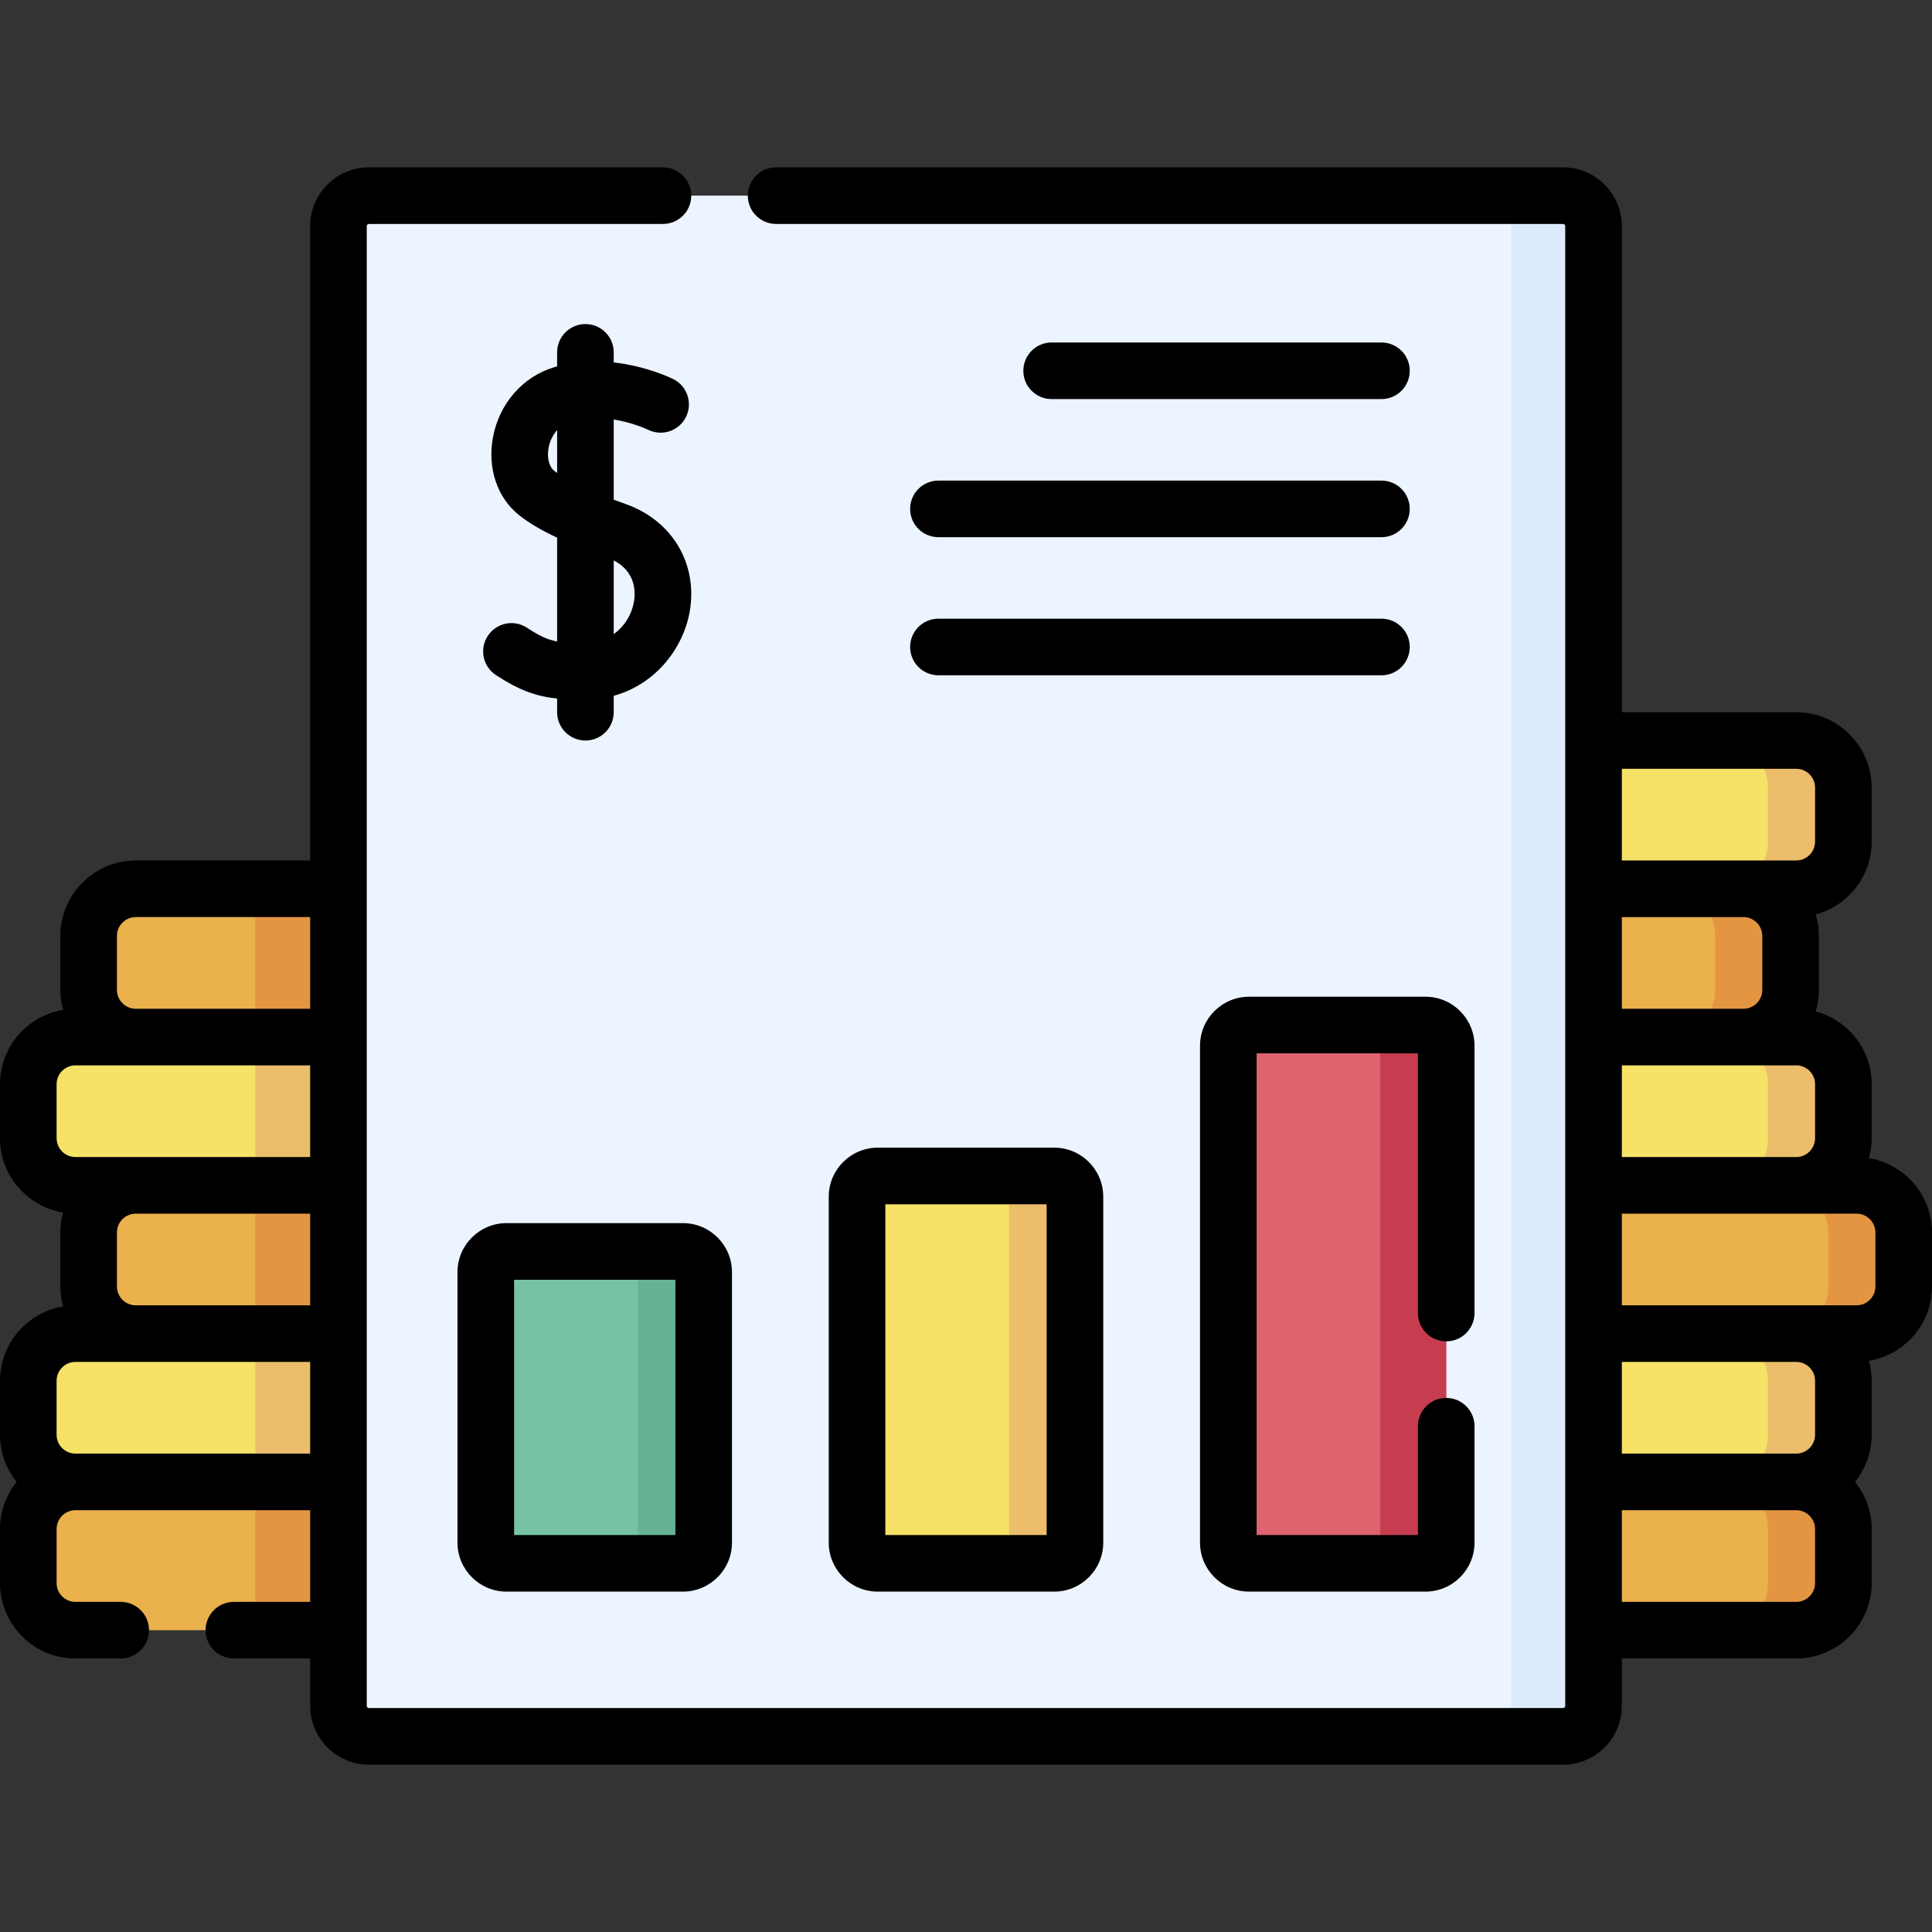 <svg id="Capa_1" enable-background="new 0 0 512 512" height="512" viewBox="0 0 512 512" width="512" xmlns="http://www.w3.org/2000/svg"><rect x="0" y="0" width="512" height="512" fill="#333333" stroke="none"/><g><g><path d="m476.013 432.015h-96.361c-6.903 0-12.499-5.596-12.499-12.499v-14.298c0-6.903 5.596-12.499 12.499-12.499h96.361c6.903 0 12.499 5.596 12.499 12.499v14.298c0 6.903-5.596 12.499-12.499 12.499z" fill="#eab14d"/><path d="m476.013 392.72h-19.98c6.903 0 12.499 5.596 12.499 12.499v14.298c0 6.903-5.596 12.499-12.499 12.499h19.98c6.903 0 12.499-5.596 12.499-12.499v-14.298c0-6.904-5.596-12.499-12.499-12.499z" fill="#e49542"/><path d="m492.001 353.424h-96.361c-6.903 0-12.499-5.596-12.499-12.499v-14.298c0-6.903 5.596-12.499 12.499-12.499h96.361c6.903 0 12.499 5.596 12.499 12.499v14.298c0 6.903-5.596 12.499-12.499 12.499z" fill="#eab14d"/><path d="m492.001 314.128h-19.98c6.903 0 12.499 5.596 12.499 12.499v14.298c0 6.903-5.596 12.499-12.499 12.499h19.98c6.903 0 12.499-5.596 12.499-12.499v-14.298c0-6.903-5.596-12.499-12.499-12.499z" fill="#e49542"/><path d="m462.024 274.832h-96.361c-6.903 0-12.499-5.596-12.499-12.499v-14.298c0-6.903 5.596-12.499 12.499-12.499h96.361c6.903 0 12.499 5.596 12.499 12.499v14.298c0 6.904-5.596 12.499-12.499 12.499z" fill="#eab14d"/><path d="m462.024 235.537h-19.98c6.903 0 12.499 5.596 12.499 12.499v14.298c0 6.903-5.596 12.499-12.499 12.499h19.98c6.903 0 12.499-5.596 12.499-12.499v-14.298c0-6.904-5.596-12.499-12.499-12.499z" fill="#e49542"/><path d="m476.013 392.719h-96.361c-6.903 0-12.499-5.596-12.499-12.499v-14.298c0-6.903 5.596-12.499 12.499-12.499h96.361c6.903 0 12.499 5.596 12.499 12.499v14.298c0 6.904-5.596 12.499-12.499 12.499z" fill="#f6e266"/><path d="m476.013 353.424h-19.98c6.903 0 12.499 5.596 12.499 12.499v14.298c0 6.903-5.596 12.499-12.499 12.499h19.98c6.903 0 12.499-5.596 12.499-12.499v-14.298c0-6.903-5.596-12.499-12.499-12.499z" fill="#ecbe6b"/><path d="m476.013 314.128h-96.361c-6.903 0-12.499-5.596-12.499-12.499v-14.298c0-6.903 5.596-12.499 12.499-12.499h96.361c6.903 0 12.499 5.596 12.499 12.499v14.298c0 6.903-5.596 12.499-12.499 12.499z" fill="#f6e266"/><path d="m476.013 274.832h-19.98c6.903 0 12.499 5.596 12.499 12.499v14.298c0 6.903-5.596 12.499-12.499 12.499h19.98c6.903 0 12.499-5.596 12.499-12.499v-14.298c0-6.903-5.596-12.499-12.499-12.499z" fill="#ecbe6b"/><path d="m476.013 235.537h-96.361c-6.903 0-12.499-5.596-12.499-12.499v-14.298c0-6.903 5.596-12.499 12.499-12.499h96.361c6.903 0 12.499 5.596 12.499 12.499v14.298c0 6.903-5.596 12.499-12.499 12.499z" fill="#f6e266"/><path d="m476.013 196.241h-19.98c6.903 0 12.499 5.596 12.499 12.499v14.298c0 6.903-5.596 12.499-12.499 12.499h19.98c6.903 0 12.499-5.596 12.499-12.499v-14.298c0-6.903-5.596-12.499-12.499-12.499z" fill="#ecbe6b"/></g><g><path d="m105.36 432.015h-85.361c-6.903 0-12.499-5.596-12.499-12.499v-14.298c0-6.903 5.596-12.499 12.499-12.499h85.361c6.903 0 12.499 5.596 12.499 12.499v14.298c0 6.903-5.596 12.499-12.499 12.499z" fill="#eab14d"/><path d="m105.36 392.72h-37.703v39.296h37.703c6.903 0 12.499-5.596 12.499-12.499v-14.298c0-6.904-5.596-12.499-12.499-12.499z" fill="#e49542"/><path d="m121.348 353.424h-85.361c-6.903 0-12.499-5.596-12.499-12.499v-14.298c0-6.903 5.596-12.499 12.499-12.499h85.361c6.903 0 12.499 5.596 12.499 12.499v14.298c-.001 6.903-5.596 12.499-12.499 12.499z" fill="#eab14d"/><path d="m121.348 314.128h-53.691v39.296h53.691c6.903 0 12.499-5.596 12.499-12.499v-14.298c-.001-6.903-5.596-12.499-12.499-12.499z" fill="#e49542"/><path d="m121.348 274.832h-85.361c-6.903 0-12.499-5.596-12.499-12.499v-14.298c0-6.903 5.596-12.499 12.499-12.499h85.361c6.903 0 12.499 5.596 12.499 12.499v14.298c-.001 6.904-5.596 12.499-12.499 12.499z" fill="#eab14d"/><path d="m121.348 235.537h-53.691v39.296h53.691c6.903 0 12.499-5.596 12.499-12.499v-14.298c-.001-6.903-5.596-12.499-12.499-12.499z" fill="#e49542"/><path d="m105.36 392.72h-85.361c-6.903 0-12.499-5.596-12.499-12.499v-14.298c0-6.903 5.596-12.499 12.499-12.499h85.361c6.903 0 12.499 5.596 12.499 12.499v14.298c0 6.903-5.596 12.499-12.499 12.499z" fill="#f6e266"/><path d="m105.36 353.424h-37.703v39.296h37.703c6.903 0 12.499-5.596 12.499-12.499v-14.298c0-6.903-5.596-12.499-12.499-12.499z" fill="#ecbe6b"/><path d="m105.36 314.128h-85.361c-6.903 0-12.499-5.596-12.499-12.499v-14.298c0-6.903 5.596-12.499 12.499-12.499h85.361c6.903 0 12.499 5.596 12.499 12.499v14.298c0 6.903-5.596 12.499-12.499 12.499z" fill="#f6e266"/><path d="m105.36 274.832h-37.695c-.001.106-.008.21-.008.316v38.98h37.703c6.903 0 12.499-5.596 12.499-12.499v-14.299c0-6.902-5.596-12.498-12.499-12.498z" fill="#ecbe6b"/></g><path d="m414.221 460.151h-316.441c-4.465 0-8.084-3.619-8.084-8.084v-392.135c0-4.465 3.619-8.084 8.084-8.084h316.441c4.465 0 8.084 3.619 8.084 8.084v392.135c0 4.465-3.62 8.084-8.084 8.084z" fill="#ecf4ff"/><path d="m414.221 51.848h-21.823c4.465 0 8.084 3.619 8.084 8.084v392.135c0 4.465-3.619 8.084-8.084 8.084h21.823c4.465 0 8.084-3.62 8.084-8.084v-392.135c0-4.464-3.62-8.084-8.084-8.084z" fill="#ddeafb"/><g><path d="m180.988 414.295h-46.755c-3.035 0-5.496-2.461-5.496-5.496v-71.661c0-3.035 2.461-5.496 5.496-5.496h46.755c3.035 0 5.496 2.461 5.496 5.496v71.661c0 3.036-2.461 5.496-5.496 5.496z" fill="#78c2a4"/><path d="m180.988 331.641h-17.466c3.036 0 5.496 2.46 5.496 5.496v71.662c0 3.035-2.461 5.496-5.496 5.496h17.466c3.035 0 5.496-2.461 5.496-5.496v-71.662c0-3.035-2.461-5.496-5.496-5.496z" fill="#66b394"/></g><g><path d="m279.377 414.295h-46.754c-3.035 0-5.496-2.461-5.496-5.496v-91.661c0-3.035 2.461-5.496 5.496-5.496h46.754c3.035 0 5.496 2.461 5.496 5.496v91.661c.001 3.036-2.46 5.496-5.496 5.496z" fill="#f6e266"/><path d="m279.377 311.641h-17.466c3.036 0 5.496 2.46 5.496 5.496v91.662c0 3.035-2.461 5.496-5.496 5.496h17.466c3.035 0 5.496-2.461 5.496-5.496v-91.662c.001-3.035-2.46-5.496-5.496-5.496z" fill="#ecbe6b"/></g><path d="m377.767 414.295h-46.755c-3.035 0-5.496-2.461-5.496-5.496v-131.661c0-3.035 2.461-5.496 5.496-5.496h46.755c3.035 0 5.496 2.461 5.496 5.496v131.661c0 3.036-2.461 5.496-5.496 5.496z" fill="#dd636e"/><path d="m377.767 271.641h-17.466c3.036 0 5.496 2.46 5.496 5.496v131.662c0 3.035-2.461 5.496-5.496 5.496h17.466c3.035 0 5.496-2.461 5.496-5.496v-131.662c0-3.035-2.461-5.496-5.496-5.496z" fill="#c63d4f"/><g><path d="m165.788 133.562c-1.036-.366-2.089-.745-3.144-1.134v-21.263c5.146.834 8.972 2.665 9.092 2.722 3.699 1.835 8.187.338 10.039-3.354 1.857-3.703.362-8.21-3.341-10.067-.417-.208-6.978-3.435-15.79-4.411v-2.676c0-4.143-3.358-7.5-7.5-7.5s-7.5 3.357-7.5 7.5v3.721c-.26.072-.521.138-.781.217-8.321 2.507-14.534 9.604-16.214 18.52-1.546 8.203 1.131 16.152 6.987 20.745 2.626 2.061 5.808 3.951 10.008 5.902v27.519c-2.609-.491-4.758-1.529-8-3.648-3.467-2.27-8.115-1.297-10.382 2.171-2.267 3.467-1.295 8.115 2.171 10.382 6.146 4.02 10.669 5.634 16.21 6.213v3.625c0 4.143 3.358 7.5 7.5 7.5s7.5-3.357 7.5-7.5v-4.354c11.305-3.103 18.548-12.857 20.166-22.482 2.12-12.609-4.72-24.001-17.021-28.348zm-18.894-8.784c-1.411-1.106-2.001-3.526-1.504-6.164.289-1.535 1.024-3.245 2.255-4.63v11.352c-.259-.185-.512-.371-.751-.558zm21.124 34.642c-.532 3.163-2.353 6.471-5.373 8.621v-19.526c5.928 3.047 5.771 8.533 5.373 10.905z"/><path d="m366.098 105.761c4.143 0 7.5-3.357 7.5-7.5s-3.357-7.5-7.5-7.5h-87.405c-4.143 0-7.5 3.357-7.5 7.5s3.357 7.5 7.5 7.5z"/><path d="m241.193 134.861c0 4.143 3.358 7.5 7.5 7.5h117.405c4.143 0 7.5-3.357 7.5-7.5s-3.357-7.5-7.5-7.5h-117.405c-4.142 0-7.5 3.357-7.5 7.5z"/><path d="m248.693 178.959h117.405c4.143 0 7.5-3.357 7.5-7.5s-3.357-7.5-7.5-7.5h-117.405c-4.142 0-7.5 3.357-7.5 7.5s3.358 7.5 7.5 7.5z"/><path d="m134.233 324.142c-7.167 0-12.997 5.83-12.997 12.996v71.661c0 7.166 5.83 12.996 12.997 12.996h46.754c7.166 0 12.996-5.83 12.996-12.996v-71.661c0-7.166-5.83-12.996-12.996-12.996zm44.751 82.653h-42.747v-67.653h42.747z"/><path d="m219.626 317.138v91.661c0 7.166 5.83 12.996 12.996 12.996h46.755c7.166 0 12.996-5.83 12.996-12.996v-91.661c0-7.166-5.83-12.996-12.996-12.996h-46.755c-7.165 0-12.996 5.83-12.996 12.996zm15 2.004h42.747v87.653h-42.747z"/><path d="m495.279 306.921c.465-1.688.733-3.458.733-5.292v-14.299c0-9.237-6.303-17.008-14.828-19.296.539-1.808.839-3.719.839-5.7v-14.299c0-1.981-.3-3.892-.839-5.7 8.525-2.288 14.828-10.061 14.828-19.298v-14.297c0-11.027-8.972-19.999-19.999-19.999h-46.208v-128.808c0-8.593-6.991-15.584-15.585-15.584h-208.543c-4.142 0-7.5 3.357-7.5 7.5s3.358 7.5 7.5 7.5h208.543c.322 0 .585.262.585.584v392.135c0 .322-.263.584-.585.584h-316.44c-.322 0-.584-.262-.584-.584 0-42.704 0-347.738 0-392.135 0-.322.262-.584.584-.584h77.91c4.142 0 7.5-3.357 7.5-7.5s-3.358-7.5-7.5-7.5h-77.91c-8.593 0-15.584 6.991-15.584 15.584v168.104h-46.209c-11.027 0-19.999 8.972-19.999 19.999v14.299c0 1.834.269 3.603.733 5.291-9.47 1.57-16.721 9.796-16.721 19.704v14.299c0 9.909 7.251 18.135 16.721 19.707-.465 1.688-.733 3.458-.733 5.292v14.298c0 1.834.269 3.603.733 5.292-9.47 1.57-16.721 9.795-16.721 19.704v14.299c0 4.728 1.658 9.071 4.411 12.499-2.753 3.427-4.411 7.77-4.411 12.498v14.298c0 11.028 8.971 20 19.999 20h11.989c4.142 0 7.5-3.357 7.5-7.5s-3.358-7.5-7.5-7.5h-11.989c-2.756 0-4.999-2.243-4.999-5v-14.298c0-2.757 2.242-4.999 4.999-4.999h62.197v24.297h-20.22c-4.142 0-7.5 3.357-7.5 7.5s3.358 7.5 7.5 7.5h20.22v12.552c0 8.593 6.991 15.584 15.584 15.584h316.44c8.594 0 15.585-6.991 15.585-15.584v-12.552h46.208c11.027 0 19.999-8.972 19.999-20v-14.298c0-4.728-1.658-9.071-4.412-12.499 2.754-3.427 4.412-7.771 4.412-12.499v-14.299c0-1.834-.269-3.603-.733-5.291 9.47-1.572 16.721-9.798 16.721-19.707v-14.298c0-9.906-7.251-18.133-16.721-19.704zm-464.291 34.004v-14.298c0-2.757 2.243-4.999 4.999-4.999h46.208v24.296h-46.208c-2.757 0-4.999-2.242-4.999-4.999zm0-92.89c0-2.757 2.243-4.999 4.999-4.999h46.208v24.296h-46.208c-2.756 0-4.999-2.242-4.999-4.998zm-15.988 53.594v-14.299c0-2.756 2.242-4.998 4.999-4.998h15.988 46.208v24.296c-14.982 0-47.392 0-62.197 0-2.756 0-4.998-2.242-4.998-4.999zm4.999 83.59c-2.756 0-4.999-2.242-4.999-4.998v-14.299c0-2.756 2.242-4.998 4.999-4.998h62.197v24.295zm461.013-19.297v14.299c0 2.756-2.242 4.998-4.999 4.998h-46.208v-24.295h46.208c2.757 0 4.999 2.242 4.999 4.998zm-13.989-117.887v14.299c0 2.756-2.242 4.998-4.999 4.998h-32.219v-24.295h32.219c2.757 0 4.999 2.243 4.999 4.998zm-37.218 34.297h46.208c2.757 0 4.999 2.242 4.999 4.998v14.299c0 2.757-2.242 4.999-4.999 4.999h-46.208zm46.208-78.592c2.757 0 4.999 2.242 4.999 4.999v14.298c0 2.757-2.242 5-4.999 5-7.755 0-34.321 0-46.208 0v-24.297zm4.999 215.776c0 2.757-2.242 5-4.999 5h-46.208v-24.297h46.208c2.757 0 4.999 2.242 4.999 4.999zm15.988-78.591c0 2.757-2.242 4.999-4.999 4.999-14.745 0-47.186 0-62.196 0v-24.296h62.196c2.757 0 4.999 2.242 4.999 4.999z"/><path d="m383.263 355.475c4.143 0 7.5-3.357 7.5-7.5v-70.837c0-7.166-5.83-12.996-12.996-12.996h-46.755c-7.166 0-12.996 5.83-12.996 12.996v131.661c0 7.166 5.83 12.996 12.996 12.996h46.755c7.166 0 12.996-5.83 12.996-12.996v-30.837c0-4.143-3.357-7.5-7.5-7.5s-7.5 3.357-7.5 7.5v28.833h-42.747v-127.653h42.747v68.833c0 4.142 3.358 7.5 7.5 7.5z"/></g></g></svg>